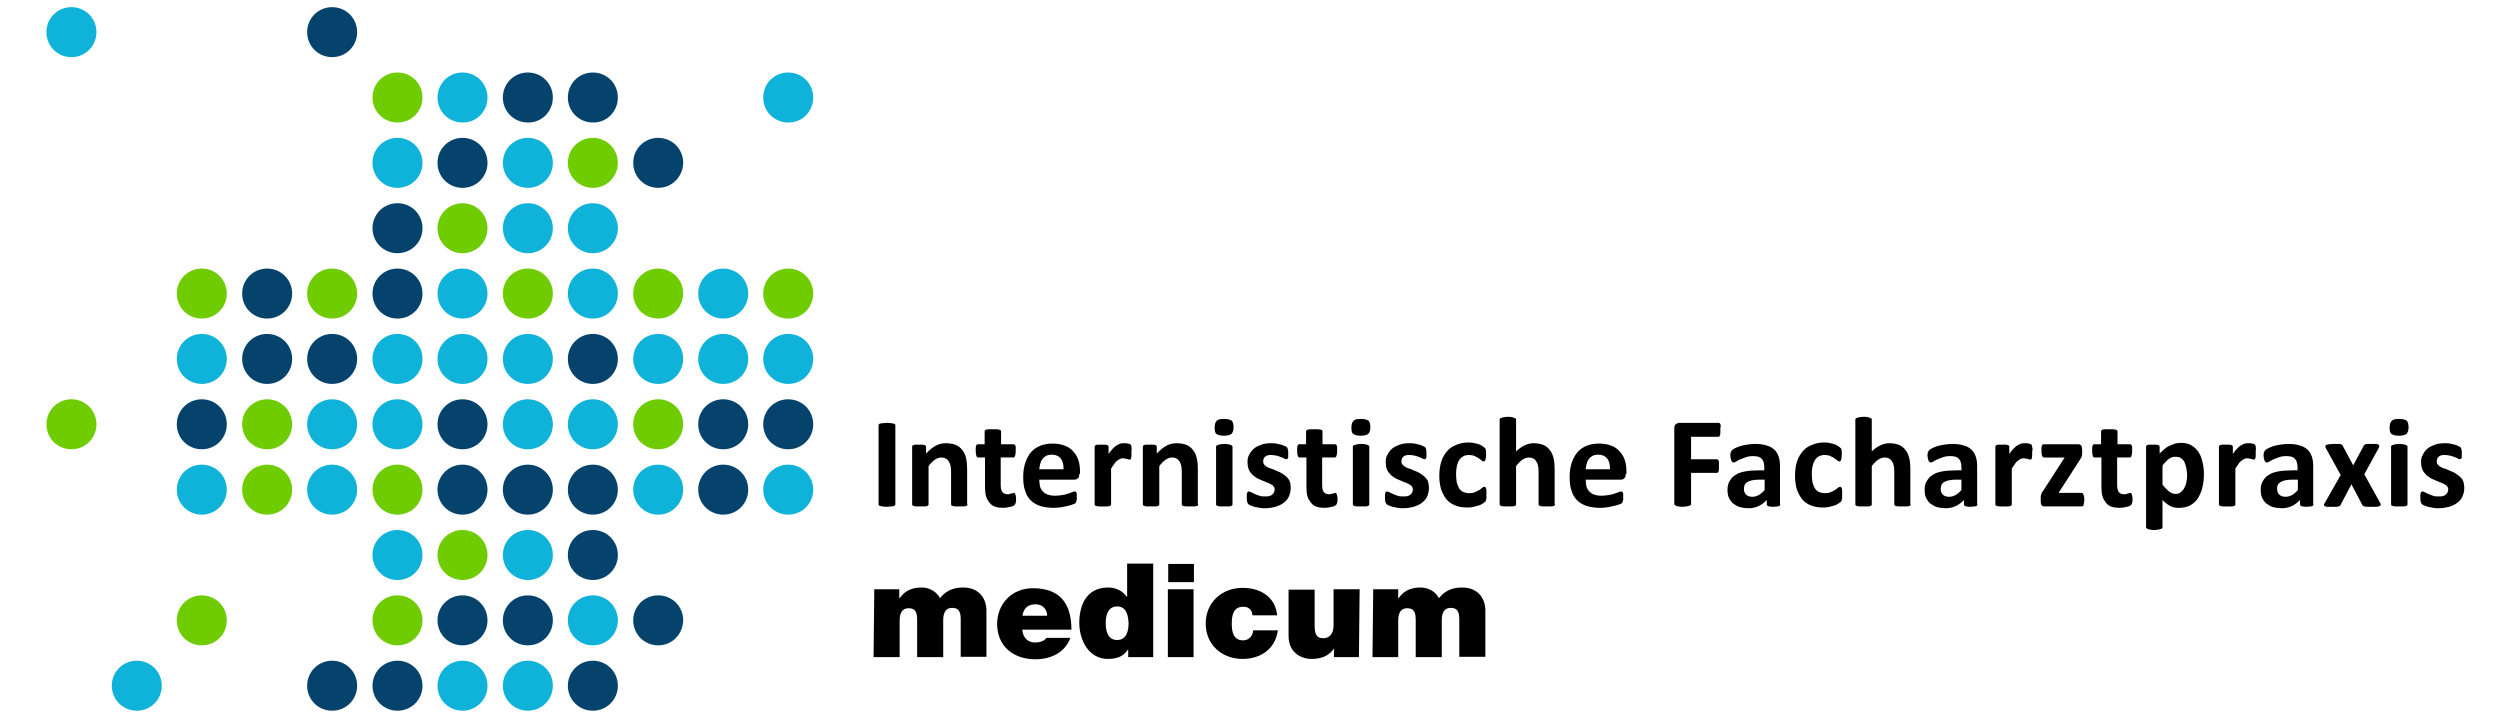 <?xml version="1.0" encoding="utf-8"?>
<!-- Generator: Adobe Illustrator 27.8.1, SVG Export Plug-In . SVG Version: 6.00 Build 0)  -->
<svg version="1.1" id="Ebene_1" xmlns="http://www.w3.org/2000/svg" xmlns:xlink="http://www.w3.org/1999/xlink" x="0px" y="0px"
	 viewBox="0 0 700 200" style="enable-background:new 0 0 700 200;" xml:space="preserve">
<style type="text/css">
	.st0{fill:#6ECC00;}
	.st1{fill:#0FB2D8;}
	.st2{fill:#05436D;}
</style>
<g>
	<path d="M244.8,165h7v2.5h0.1c1.5-2.2,3.6-3,6.2-3c2,0,4.2,1.1,5.1,3c0.3-0.2,1.8-3,6.5-3c4.7,0,6.5,3.4,6.5,6.4v13H269v-10.3
		c0-1.8-0.2-3.4-2.4-3.4c-1.8,0-2.5,1.4-2.5,3.4V184h-7.3v-10.3c0-1.8-0.2-3.4-2.4-3.4c-1.8,0-2.5,1.4-2.5,3.4V184h-7.3L244.8,165
		L244.8,165L244.8,165z"/>
	<path d="M286.2,176.2c0.2,2.2,1.4,3.7,3.7,3.7c1.2,0,2.5-0.4,3.1-1.3h6.7c-1.5,4.1-5.4,6-9.8,6c-6.1,0-10.7-3.6-10.7-9.9
		c0-5.5,4-10,10-10c7.5,0,10.8,4.2,10.8,11.6H286.2z M293.2,172.4c0-1.8-1.3-3.2-3.2-3.2c-2.2,0-3.4,1.1-3.7,3.2H293.2z"/>
	<path d="M322.9,184h-7v-2.1h-0.1c-0.9,1.2-2,2.6-5.6,2.6c-5.4,0-8-5.3-8-10.1c0-4.5,1.7-9.9,8.1-9.9c2.2,0,4.1,1,5.2,2.6h0.1v-9.3
		h7.3L322.9,184L322.9,184L322.9,184z M312.8,169.8c-2.6,0-3.2,2.5-3.2,4.7s0.6,4.7,3.2,4.7c2.6,0,3.2-2.5,3.2-4.7
		C315.9,172.3,315.4,169.8,312.8,169.8z"/>
	<path d="M334.3,163h-7.2v-5.1h7.2V163z M327,165h7.2v19H327V165z"/>
	<path d="M350.7,172.3c-0.1-0.8-0.3-1.4-0.8-1.8c-0.4-0.4-1-0.6-1.8-0.6c-2.8,0-3.2,2.4-3.2,4.7c0,2.3,0.4,4.7,3.2,4.7
		c1.6,0,2.7-1.3,2.8-2.8h6.9c-0.7,5.2-4.8,8-9.9,8c-5.7,0-10.3-3.9-10.3-9.9s4.6-10,10.3-10c5,0,9.2,2.5,9.7,7.7L350.7,172.3
		L350.7,172.3z"/>
	<path d="M380.5,184h-7v-2.4h0c-1.3,1.9-3.3,2.9-6.2,2.9c-3.4,0-6.5-2.1-6.5-6.4v-13h7.3v9.9c0,2.2,0.3,3.7,2.4,3.7
		c1.2,0,2.9-0.6,2.9-3.7v-10h7.3L380.5,184L380.5,184L380.5,184z"/>
	<path d="M384.5,165h7v2.5h0.1c1.5-2.2,3.6-3,6.2-3c2,0,4.2,1.1,5.1,3c0.3-0.2,1.8-3,6.5-3c4.7,0,6.5,3.4,6.5,6.4v13h-7.3v-10.3
		c0-1.8-0.2-3.4-2.4-3.4c-1.8,0-2.5,1.4-2.5,3.4V184h-7.3v-10.3c0-1.8-0.2-3.4-2.4-3.4c-1.8,0-2.5,1.4-2.5,3.4V184h-7.2L384.5,165
		L384.5,165z"/>
</g>
<path class="st0" d="M118.3,27.3c0-3.9-3.1-7-7-7s-7,3.1-7,7s3.1,7,7,7S118.3,31.2,118.3,27.3z"/>
<path class="st0" d="M173,45.6c0-3.9-3.1-7-7-7s-7,3.1-7,7s3.1,7,7,7S173,49.5,173,45.6z"/>
<path class="st0" d="M136.5,63.9c0-3.9-3.1-7-7-7c-3.9,0-7,3.1-7,7s3.1,7,7,7C133.4,70.9,136.5,67.8,136.5,63.9z"/>
<path class="st0" d="M63.5,82.2c0-3.9-3.1-7-7-7s-7,3.1-7,7s3.1,7,7,7S63.5,86.1,63.5,82.2z"/>
<path class="st0" d="M100,82.2c0-3.9-3.1-7-7-7s-7,3.1-7,7s3.1,7,7,7S100,86.1,100,82.2z"/>
<path class="st0" d="M154.8,82.2c0-3.9-3.1-7-7-7s-7,3.1-7,7s3.1,7,7,7S154.8,86.1,154.8,82.2z"/>
<path class="st0" d="M191.3,82.2c0-3.9-3.1-7-7-7s-7,3.1-7,7s3.1,7,7,7S191.2,86.1,191.3,82.2z"/>
<path class="st0" d="M227.7,82.2c0-3.9-3.1-7-7-7s-7,3.1-7,7s3.1,7,7,7S227.7,86.1,227.7,82.2z"/>
<path class="st0" d="M27,118.8c0-3.9-3.1-7-7-7s-7,3.1-7,7s3.1,7,7,7S27,122.7,27,118.8z"/>
<path class="st0" d="M81.8,118.8c0-3.9-3.1-7-7-7s-7,3.1-7,7s3.1,7,7,7S81.8,122.7,81.8,118.8z"/>
<path class="st0" d="M191.3,118.8c0-3.9-3.1-7-7-7s-7,3.1-7,7s3.1,7,7,7C188.2,125.8,191.2,122.7,191.3,118.8z"/>
<path class="st0" d="M81.8,137.1c0-3.9-3.1-7-7-7s-7,3.1-7,7s3.1,7,7,7C78.7,144.1,81.8,141,81.8,137.1z"/>
<path class="st0" d="M118.3,137.1c0-3.9-3.1-7-7-7s-7,3.1-7,7s3.1,7,7,7S118.3,141,118.3,137.1z"/>
<path class="st0" d="M136.5,155.4c0-3.9-3.1-7-7-7c-3.9,0-7,3.1-7,7s3.1,7,7,7C133.4,162.4,136.5,159.3,136.5,155.4z"/>
<path class="st0" d="M63.5,173.7c0-3.9-3.1-7-7-7s-7,3.1-7,7s3.1,7,7,7S63.5,177.6,63.5,173.7z"/>
<path class="st0" d="M118.3,173.7c0-3.9-3.1-7-7-7s-7,3.1-7,7s3.1,7,7,7S118.3,177.6,118.3,173.7z"/>
<path class="st1" d="M27,9c0-3.9-3.1-7-7-7s-7,3.1-7,7s3.1,7,7,7S27,12.9,27,9z"/>
<path class="st1" d="M136.5,27.3c0-3.9-3.1-7-7-7c-3.9,0-7,3.1-7,7s3.1,7,7,7C133.4,34.4,136.5,31.2,136.5,27.3z"/>
<path class="st1" d="M227.7,27.3c0-3.9-3.1-7-7-7s-7,3.1-7,7s3.1,7,7,7C224.6,34.4,227.7,31.2,227.7,27.3z"/>
<path class="st1" d="M118.3,45.6c0-3.9-3.1-7-7-7s-7,3.1-7,7s3.1,7,7,7S118.3,49.5,118.3,45.6z"/>
<path class="st1" d="M154.8,45.6c0-3.9-3.1-7-7-7s-7,3.1-7,7s3.1,7,7,7S154.8,49.5,154.8,45.6z"/>
<path class="st1" d="M154.8,63.9c0-3.9-3.1-7-7-7s-7,3.1-7,7s3.1,7,7,7S154.8,67.8,154.8,63.9z"/>
<path class="st1" d="M173,63.9c0-3.9-3.1-7-7-7s-7,3.1-7,7s3.1,7,7,7S173,67.8,173,63.9z"/>
<path class="st1" d="M136.5,82.2c0-3.9-3.1-7-7-7c-3.9,0-7,3.1-7,7s3.1,7,7,7C133.4,89.2,136.5,86.1,136.5,82.2z"/>
<path class="st1" d="M173,82.2c0-3.9-3.1-7-7-7s-7,3.1-7,7s3.1,7,7,7S173,86.1,173,82.2z"/>
<path class="st1" d="M209.5,82.2c0-3.9-3.1-7-7-7s-7,3.1-7,7s3.1,7,7,7S209.5,86.1,209.5,82.2z"/>
<path class="st1" d="M63.5,100.5c0-3.9-3.1-7-7-7s-7,3.1-7,7s3.1,7,7,7S63.5,104.4,63.5,100.5z"/>
<path class="st1" d="M118.3,100.5c0-3.9-3.1-7-7-7s-7,3.1-7,7s3.1,7,7,7S118.3,104.4,118.3,100.5z"/>
<path class="st1" d="M136.5,100.5c0-3.9-3.1-7-7-7c-3.9,0-7,3.1-7,7s3.1,7,7,7C133.4,107.5,136.5,104.4,136.5,100.5z"/>
<path class="st1" d="M154.8,100.5c0-3.9-3.1-7-7-7s-7,3.1-7,7s3.1,7,7,7S154.8,104.4,154.8,100.5z"/>
<path class="st1" d="M191.3,100.5c0-3.9-3.1-7-7-7s-7,3.1-7,7s3.1,7,7,7S191.2,104.4,191.3,100.5z"/>
<path class="st1" d="M209.5,100.5c0-3.9-3.1-7-7-7s-7,3.1-7,7s3.1,7,7,7S209.5,104.4,209.5,100.5z"/>
<path class="st1" d="M227.7,100.5c0-3.9-3.1-7-7-7s-7,3.1-7,7s3.1,7,7,7S227.7,104.4,227.7,100.5z"/>
<path class="st1" d="M100,118.8c0-3.9-3.1-7-7-7s-7,3.1-7,7s3.1,7,7,7S100,122.7,100,118.8z"/>
<path class="st1" d="M118.3,118.8c0-3.9-3.1-7-7-7s-7,3.1-7,7s3.1,7,7,7S118.3,122.7,118.3,118.8z"/>
<path class="st1" d="M154.8,118.8c0-3.9-3.1-7-7-7s-7,3.1-7,7s3.1,7,7,7C151.7,125.8,154.8,122.7,154.8,118.8z"/>
<path class="st1" d="M173,118.8c0-3.9-3.1-7-7-7s-7,3.1-7,7s3.1,7,7,7C169.9,125.8,173,122.7,173,118.8z"/>
<path class="st1" d="M63.5,137.1c0-3.9-3.1-7-7-7s-7,3.1-7,7s3.1,7,7,7S63.5,141,63.5,137.1z"/>
<path class="st1" d="M100,137.1c0-3.9-3.1-7-7-7s-7,3.1-7,7s3.1,7,7,7S100,141,100,137.1z"/>
<path class="st1" d="M191.3,137.1c0-3.9-3.1-7-7-7s-7,3.1-7,7s3.1,7,7,7S191.2,141,191.3,137.1z"/>
<path class="st1" d="M227.7,137.1c0-3.9-3.1-7-7-7s-7,3.1-7,7s3.1,7,7,7S227.7,141,227.7,137.1z"/>
<path class="st1" d="M118.3,155.4c0-3.9-3.1-7-7-7s-7,3.1-7,7s3.1,7,7,7S118.3,159.3,118.3,155.4z"/>
<path class="st1" d="M154.8,155.4c0-3.9-3.1-7-7-7s-7,3.1-7,7s3.1,7,7,7S154.8,159.3,154.8,155.4z"/>
<path class="st1" d="M173,173.7c0-3.9-3.1-7-7-7s-7,3.1-7,7s3.1,7,7,7S173,177.6,173,173.7z"/>
<path class="st1" d="M45.3,192c0-3.9-3.1-7-7-7s-7,3.1-7,7s3.1,7,7,7S45.3,195.9,45.3,192z"/>
<path class="st1" d="M136.5,192c0-3.9-3.1-7-7-7c-3.9,0-7,3.1-7,7s3.1,7,7,7C133.4,199,136.5,195.9,136.5,192z"/>
<path class="st1" d="M154.8,192c0-3.9-3.1-7-7-7s-7,3.1-7,7s3.1,7,7,7S154.8,195.9,154.8,192z"/>
<path class="st2" d="M100,9c0-3.9-3.1-7-7-7s-7,3.1-7,7s3.1,7,7,7S100,12.9,100,9z"/>
<path class="st2" d="M154.8,27.3c0-3.9-3.1-7-7-7s-7,3.1-7,7s3.1,7,7,7C151.7,34.4,154.8,31.2,154.8,27.3z"/>
<path class="st2" d="M173,27.3c0-3.9-3.1-7-7-7s-7,3.1-7,7s3.1,7,7,7C169.9,34.4,173,31.2,173,27.3z"/>
<path class="st2" d="M136.5,45.6c0-3.9-3.1-7-7-7c-3.9,0-7,3.1-7,7s3.1,7,7,7C133.4,52.6,136.5,49.5,136.5,45.6z"/>
<path class="st2" d="M191.3,45.6c0-3.9-3.1-7-7-7s-7,3.1-7,7s3.1,7,7,7S191.2,49.5,191.3,45.6z"/>
<path class="st2" d="M118.3,63.9c0-3.9-3.1-7-7-7s-7,3.1-7,7s3.1,7,7,7S118.3,67.8,118.3,63.9z"/>
<path class="st2" d="M81.8,82.2c0-3.9-3.1-7-7-7s-7,3.1-7,7s3.1,7,7,7C78.7,89.2,81.8,86.1,81.8,82.2z"/>
<path class="st2" d="M118.3,82.2c0-3.9-3.1-7-7-7s-7,3.1-7,7s3.1,7,7,7S118.3,86.1,118.3,82.2z"/>
<path class="st2" d="M81.8,100.5c0-3.9-3.1-7-7-7s-7,3.1-7,7s3.1,7,7,7C78.7,107.5,81.8,104.4,81.8,100.5z"/>
<path class="st2" d="M100,100.5c0-3.9-3.1-7-7-7s-7,3.1-7,7s3.1,7,7,7S100,104.4,100,100.5z"/>
<path class="st2" d="M173,100.5c0-3.9-3.1-7-7-7s-7,3.1-7,7s3.1,7,7,7S173,104.4,173,100.5z"/>
<path class="st2" d="M63.5,118.8c0-3.9-3.1-7-7-7s-7,3.1-7,7s3.1,7,7,7S63.5,122.7,63.5,118.8z"/>
<path class="st2" d="M136.5,118.8c0-3.9-3.1-7-7-7c-3.9,0-7,3.1-7,7s3.1,7,7,7C133.4,125.8,136.5,122.7,136.5,118.8z"/>
<path class="st2" d="M209.5,118.8c0-3.9-3.1-7-7-7s-7,3.1-7,7s3.1,7,7,7S209.5,122.7,209.5,118.8z"/>
<path class="st2" d="M227.7,118.8c0-3.9-3.1-7-7-7s-7,3.1-7,7s3.1,7,7,7C224.6,125.8,227.7,122.7,227.7,118.8z"/>
<path class="st2" d="M136.5,137.1c0-3.9-3.1-7-7-7c-3.9,0-7,3.1-7,7s3.1,7,7,7C133.4,144.1,136.5,141,136.5,137.1z"/>
<path class="st2" d="M154.8,137.1c0-3.9-3.1-7-7-7s-7,3.1-7,7s3.1,7,7,7S154.8,141,154.8,137.1z"/>
<path class="st2" d="M173,137.1c0-3.9-3.1-7-7-7s-7,3.1-7,7s3.1,7,7,7S173,141,173,137.1z"/>
<path class="st2" d="M209.5,137.1c0-3.9-3.1-7-7-7s-7,3.1-7,7s3.1,7,7,7S209.5,141,209.5,137.1z"/>
<path class="st2" d="M173,155.4c0-3.9-3.1-7-7-7s-7,3.1-7,7s3.1,7,7,7S173,159.3,173,155.4z"/>
<path class="st2" d="M136.5,173.7c0-3.9-3.1-7-7-7c-3.9,0-7,3.1-7,7s3.1,7,7,7C133.4,180.7,136.5,177.6,136.5,173.7z"/>
<path class="st2" d="M154.8,173.7c0-3.9-3.1-7-7-7s-7,3.1-7,7s3.1,7,7,7S154.8,177.6,154.8,173.7z"/>
<path class="st2" d="M191.3,173.7c0-3.9-3.1-7-7-7s-7,3.1-7,7s3.1,7,7,7S191.2,177.6,191.3,173.7z"/>
<path class="st2" d="M100,192c0-3.9-3.1-7-7-7s-7,3.1-7,7s3.1,7,7,7S100,195.9,100,192z"/>
<path class="st2" d="M118.3,192c0-3.9-3.1-7-7-7s-7,3.1-7,7s3.1,7,7,7S118.3,195.9,118.3,192z"/>
<path class="st2" d="M173,192c0-3.9-3.1-7-7-7s-7,3.1-7,7s3.1,7,7,7S173,195.9,173,192z"/>
<g>
	<path d="M250.7,141.2c0,0.1,0,0.2-0.1,0.3c-0.1,0.1-0.2,0.2-0.4,0.2c-0.2,0.1-0.4,0.1-0.7,0.1s-0.7,0.1-1.2,0.1
		c-0.5,0-0.8,0-1.1-0.1c-0.3,0-0.6-0.1-0.7-0.1c-0.2-0.1-0.3-0.1-0.4-0.2s-0.1-0.2-0.1-0.3v-22.1c0-0.1,0-0.2,0.1-0.3
		s0.2-0.2,0.4-0.2c0.2-0.1,0.4-0.1,0.7-0.1c0.3,0,0.7-0.1,1.1-0.1c0.5,0,0.9,0,1.2,0.1c0.3,0,0.5,0.1,0.7,0.1
		c0.2,0.1,0.3,0.1,0.4,0.2c0.1,0.1,0.1,0.2,0.1,0.3V141.2z"/>
	<path d="M270.9,141.2c0,0.1,0,0.2-0.1,0.3c-0.1,0.1-0.2,0.2-0.4,0.2c-0.2,0.1-0.4,0.1-0.7,0.1c-0.3,0-0.7,0-1.1,0
		c-0.4,0-0.8,0-1.1,0c-0.3,0-0.5-0.1-0.7-0.1c-0.2-0.1-0.3-0.1-0.4-0.2c-0.1-0.1-0.1-0.2-0.1-0.3V132c0-0.8-0.1-1.4-0.2-1.8
		c-0.1-0.4-0.3-0.8-0.5-1.1c-0.2-0.3-0.5-0.6-0.8-0.7c-0.3-0.2-0.7-0.3-1.2-0.3c-0.6,0-1.2,0.2-1.8,0.6c-0.6,0.4-1.2,1-1.8,1.8v10.7
		c0,0.1,0,0.2-0.1,0.3c-0.1,0.1-0.2,0.2-0.4,0.2c-0.2,0.1-0.4,0.1-0.7,0.1c-0.3,0-0.7,0-1.1,0s-0.8,0-1.1,0c-0.3,0-0.5-0.1-0.7-0.1
		c-0.2-0.1-0.3-0.1-0.4-0.2c-0.1-0.1-0.1-0.2-0.1-0.3v-16.1c0-0.1,0-0.2,0.1-0.3c0.1-0.1,0.2-0.2,0.3-0.2c0.2-0.1,0.4-0.1,0.6-0.1
		c0.2,0,0.6,0,0.9,0c0.4,0,0.7,0,1,0c0.3,0,0.4,0.1,0.6,0.1c0.1,0.1,0.2,0.1,0.3,0.2c0.1,0.1,0.1,0.2,0.1,0.3v1.9
		c0.9-1,1.8-1.7,2.7-2.2c0.9-0.5,1.9-0.7,2.9-0.7c1.1,0,2,0.2,2.8,0.5c0.8,0.4,1.4,0.9,1.8,1.5c0.5,0.6,0.8,1.3,1,2.2
		c0.2,0.8,0.3,1.8,0.3,3V141.2z"/>
	<path d="M284.5,139.6c0,0.5,0,0.9-0.1,1.2c-0.1,0.3-0.2,0.5-0.3,0.6c-0.1,0.1-0.3,0.2-0.5,0.3c-0.2,0.1-0.5,0.2-0.7,0.2
		c-0.3,0.1-0.6,0.1-0.9,0.2c-0.3,0-0.7,0.1-1,0.1c-0.9,0-1.7-0.1-2.3-0.3c-0.7-0.2-1.2-0.6-1.6-1.1c-0.4-0.5-0.8-1.1-1-1.8
		c-0.2-0.7-0.3-1.6-0.3-2.6v-8.3h-1.9c-0.2,0-0.4-0.1-0.5-0.4c-0.1-0.3-0.2-0.8-0.2-1.4c0-0.3,0-0.6,0-0.9c0-0.2,0.1-0.4,0.1-0.6
		c0.1-0.1,0.1-0.2,0.2-0.3c0.1-0.1,0.2-0.1,0.3-0.1h1.9v-3.6c0-0.1,0-0.2,0.1-0.3c0.1-0.1,0.2-0.2,0.4-0.2c0.2-0.1,0.4-0.1,0.7-0.1
		c0.3,0,0.7,0,1.1,0c0.4,0,0.8,0,1.1,0c0.3,0,0.5,0.1,0.7,0.1c0.2,0.1,0.3,0.1,0.4,0.2c0.1,0.1,0.1,0.2,0.1,0.3v3.6h3.5
		c0.1,0,0.2,0,0.3,0.1c0.1,0.1,0.2,0.2,0.2,0.3c0.1,0.1,0.1,0.3,0.1,0.6c0,0.2,0,0.5,0,0.9c0,0.7-0.1,1.1-0.2,1.4
		c-0.1,0.3-0.3,0.4-0.5,0.4h-3.5v7.6c0,0.9,0.1,1.5,0.4,2c0.3,0.4,0.8,0.7,1.5,0.7c0.2,0,0.5,0,0.6-0.1s0.4-0.1,0.5-0.1
		c0.2-0.1,0.3-0.1,0.4-0.1c0.1,0,0.2-0.1,0.3-0.1c0.1,0,0.1,0,0.2,0.1s0.1,0.1,0.2,0.3c0,0.1,0.1,0.3,0.1,0.5
		C284.5,139,284.5,139.3,284.5,139.6z"/>
	<path d="M302.2,132.7c0,0.6-0.1,1-0.4,1.2c-0.2,0.3-0.6,0.4-1,0.4H291c0,0.7,0.1,1.3,0.2,1.9c0.2,0.6,0.4,1,0.8,1.4
		c0.4,0.4,0.8,0.7,1.4,0.9c0.6,0.2,1.2,0.3,2,0.3c0.8,0,1.5-0.1,2.1-0.2c0.6-0.1,1.1-0.2,1.6-0.4c0.4-0.1,0.8-0.3,1.1-0.4
		c0.3-0.1,0.5-0.2,0.7-0.2c0.1,0,0.2,0,0.3,0.1c0.1,0,0.1,0.1,0.2,0.2c0,0.1,0.1,0.3,0.1,0.5c0,0.2,0,0.4,0,0.7c0,0.3,0,0.5,0,0.7
		c0,0.2,0,0.3-0.1,0.5c0,0.1-0.1,0.2-0.1,0.3c0,0.1-0.1,0.2-0.2,0.3c-0.1,0.1-0.3,0.2-0.6,0.3s-0.8,0.3-1.3,0.4
		c-0.5,0.1-1.2,0.3-1.9,0.4c-0.7,0.1-1.4,0.2-2.2,0.2c-1.4,0-2.7-0.2-3.8-0.5c-1.1-0.4-2-0.9-2.7-1.6c-0.7-0.7-1.3-1.7-1.6-2.8
		c-0.4-1.1-0.5-2.4-0.5-3.9c0-1.4,0.2-2.7,0.6-3.9c0.4-1.1,0.9-2.1,1.6-2.9c0.7-0.8,1.6-1.4,2.6-1.8c1-0.4,2.2-0.6,3.4-0.6
		c1.3,0,2.5,0.2,3.5,0.6c1,0.4,1.7,0.9,2.4,1.7c0.6,0.7,1.1,1.5,1.4,2.5c0.3,1,0.4,2,0.4,3.1V132.7z M297.8,131.4
		c0-1.3-0.2-2.3-0.8-3c-0.5-0.7-1.4-1.1-2.5-1.1c-0.6,0-1.1,0.1-1.5,0.3c-0.4,0.2-0.8,0.5-1.1,0.9c-0.3,0.4-0.5,0.8-0.6,1.3
		c-0.2,0.5-0.2,1-0.3,1.6H297.8z"/>
	<path d="M316.8,126.6c0,0.4,0,0.8,0,1.1c0,0.3-0.1,0.5-0.1,0.6c0,0.2-0.1,0.3-0.2,0.3c-0.1,0.1-0.2,0.1-0.3,0.1
		c-0.1,0-0.2,0-0.3-0.1c-0.1,0-0.3-0.1-0.4-0.1s-0.3-0.1-0.5-0.1c-0.2,0-0.4-0.1-0.6-0.1c-0.3,0-0.5,0.1-0.8,0.2
		c-0.3,0.1-0.5,0.3-0.8,0.5c-0.3,0.2-0.6,0.5-0.8,0.9c-0.3,0.4-0.6,0.8-0.9,1.3v10c0,0.1,0,0.2-0.1,0.3c-0.1,0.1-0.2,0.2-0.4,0.2
		c-0.2,0.1-0.4,0.1-0.7,0.1c-0.3,0-0.7,0-1.1,0s-0.8,0-1.1,0c-0.3,0-0.5-0.1-0.7-0.1c-0.2-0.1-0.3-0.1-0.4-0.2
		c-0.1-0.1-0.1-0.2-0.1-0.3v-16.1c0-0.1,0-0.2,0.1-0.3c0.1-0.1,0.2-0.2,0.3-0.2c0.2-0.1,0.4-0.1,0.6-0.1c0.2,0,0.6,0,0.9,0
		c0.4,0,0.7,0,1,0c0.3,0,0.4,0.1,0.6,0.1c0.1,0.1,0.2,0.1,0.3,0.2c0.1,0.1,0.1,0.2,0.1,0.3v2c0.4-0.6,0.8-1.1,1.2-1.5
		c0.4-0.4,0.7-0.7,1.1-0.9c0.3-0.2,0.7-0.4,1-0.5c0.3-0.1,0.7-0.1,1-0.1c0.2,0,0.3,0,0.5,0c0.2,0,0.4,0,0.6,0.1
		c0.2,0,0.4,0.1,0.5,0.1c0.1,0.1,0.2,0.1,0.3,0.2c0.1,0.1,0.1,0.1,0.1,0.2c0,0.1,0.1,0.2,0.1,0.3c0,0.1,0,0.3,0.1,0.6
		C316.8,125.8,316.8,126.2,316.8,126.6z"/>
	<path d="M335.5,141.2c0,0.1,0,0.2-0.1,0.3c-0.1,0.1-0.2,0.2-0.4,0.2c-0.2,0.1-0.4,0.1-0.7,0.1c-0.3,0-0.7,0-1.1,0
		c-0.4,0-0.8,0-1.1,0c-0.3,0-0.5-0.1-0.7-0.1c-0.2-0.1-0.3-0.1-0.4-0.2c-0.1-0.1-0.1-0.2-0.1-0.3V132c0-0.8-0.1-1.4-0.2-1.8
		c-0.1-0.4-0.3-0.8-0.5-1.1c-0.2-0.3-0.5-0.6-0.8-0.7c-0.3-0.2-0.7-0.3-1.2-0.3c-0.6,0-1.2,0.2-1.8,0.6c-0.6,0.4-1.2,1-1.8,1.8v10.7
		c0,0.1,0,0.2-0.1,0.3c-0.1,0.1-0.2,0.2-0.4,0.2c-0.2,0.1-0.4,0.1-0.7,0.1c-0.3,0-0.7,0-1.1,0s-0.8,0-1.1,0c-0.3,0-0.5-0.1-0.7-0.1
		c-0.2-0.1-0.3-0.1-0.4-0.2c-0.1-0.1-0.1-0.2-0.1-0.3v-16.1c0-0.1,0-0.2,0.1-0.3c0.1-0.1,0.2-0.2,0.3-0.2c0.2-0.1,0.4-0.1,0.6-0.1
		c0.2,0,0.6,0,0.9,0c0.4,0,0.7,0,1,0c0.3,0,0.4,0.1,0.6,0.1c0.1,0.1,0.2,0.1,0.3,0.2c0.1,0.1,0.1,0.2,0.1,0.3v1.9
		c0.9-1,1.8-1.7,2.7-2.2c0.9-0.5,1.9-0.7,2.9-0.7c1.1,0,2,0.2,2.8,0.5c0.8,0.4,1.4,0.9,1.8,1.5c0.5,0.6,0.8,1.3,1,2.2
		c0.2,0.8,0.3,1.8,0.3,3V141.2z"/>
	<path d="M345.4,119.6c0,0.9-0.2,1.5-0.6,1.9c-0.4,0.3-1.1,0.5-2.1,0.5c-1,0-1.7-0.2-2.1-0.5c-0.4-0.3-0.5-0.9-0.5-1.8
		c0-0.9,0.2-1.5,0.6-1.9c0.4-0.4,1.1-0.5,2.1-0.5c1,0,1.7,0.2,2.1,0.5C345.2,118.1,345.4,118.8,345.4,119.6z M345.1,141.2
		c0,0.1,0,0.2-0.1,0.3c-0.1,0.1-0.2,0.2-0.4,0.2c-0.2,0.1-0.4,0.1-0.7,0.1c-0.3,0-0.7,0-1.1,0s-0.8,0-1.1,0c-0.3,0-0.5-0.1-0.7-0.1
		c-0.2-0.1-0.3-0.1-0.4-0.2c-0.1-0.1-0.1-0.2-0.1-0.3v-16.1c0-0.1,0-0.2,0.1-0.3c0.1-0.1,0.2-0.2,0.4-0.2c0.2-0.1,0.4-0.1,0.7-0.2
		c0.3,0,0.7-0.1,1.1-0.1s0.8,0,1.1,0.1c0.3,0,0.5,0.1,0.7,0.2c0.2,0.1,0.3,0.1,0.4,0.2c0.1,0.1,0.1,0.2,0.1,0.3V141.2z"/>
	<path d="M361.4,136.6c0,0.9-0.2,1.7-0.5,2.4c-0.3,0.7-0.8,1.3-1.5,1.8c-0.6,0.5-1.4,0.8-2.2,1.1c-0.9,0.2-1.8,0.4-2.8,0.4
		c-0.6,0-1.2,0-1.7-0.1c-0.5-0.1-1-0.2-1.5-0.3c-0.4-0.1-0.8-0.3-1.1-0.4s-0.5-0.3-0.6-0.4c-0.1-0.1-0.2-0.3-0.3-0.6
		c-0.1-0.3-0.1-0.7-0.1-1.2c0-0.3,0-0.6,0-0.8c0-0.2,0.1-0.4,0.1-0.5c0-0.1,0.1-0.2,0.2-0.3c0.1,0,0.2-0.1,0.3-0.1
		c0.1,0,0.3,0.1,0.6,0.2c0.3,0.2,0.6,0.3,1,0.5s0.8,0.3,1.3,0.5c0.5,0.2,1.1,0.2,1.7,0.2c0.4,0,0.8,0,1.1-0.1
		c0.3-0.1,0.6-0.2,0.8-0.4c0.2-0.2,0.4-0.4,0.5-0.6s0.2-0.5,0.2-0.8c0-0.4-0.1-0.7-0.3-0.9c-0.2-0.3-0.5-0.5-0.9-0.7
		c-0.4-0.2-0.8-0.4-1.2-0.5c-0.5-0.2-0.9-0.4-1.4-0.6c-0.5-0.2-1-0.4-1.4-0.7c-0.5-0.3-0.9-0.6-1.2-1c-0.4-0.4-0.7-0.8-0.9-1.4
		c-0.2-0.5-0.3-1.2-0.3-1.9c0-0.8,0.1-1.5,0.5-2.1c0.3-0.6,0.7-1.2,1.3-1.7c0.6-0.5,1.3-0.8,2.1-1.1c0.8-0.3,1.7-0.4,2.7-0.4
		c0.5,0,1,0,1.5,0.1c0.5,0.1,0.9,0.2,1.3,0.3c0.4,0.1,0.7,0.2,1,0.4c0.3,0.1,0.5,0.2,0.6,0.3c0.1,0.1,0.2,0.2,0.2,0.3
		c0,0.1,0.1,0.2,0.1,0.3c0,0.1,0,0.3,0.1,0.5c0,0.2,0,0.4,0,0.7c0,0.3,0,0.6,0,0.8c0,0.2,0,0.4-0.1,0.5c0,0.1-0.1,0.2-0.2,0.2
		c-0.1,0-0.2,0.1-0.3,0.1c-0.1,0-0.3-0.1-0.5-0.2c-0.2-0.1-0.5-0.3-0.9-0.4c-0.3-0.1-0.7-0.3-1.2-0.4c-0.5-0.1-1-0.2-1.5-0.2
		c-0.4,0-0.8,0-1.1,0.1c-0.3,0.1-0.5,0.2-0.7,0.4c-0.2,0.2-0.3,0.3-0.4,0.6c-0.1,0.2-0.1,0.4-0.1,0.7c0,0.4,0.1,0.7,0.3,0.9
		c0.2,0.3,0.5,0.5,0.9,0.7s0.8,0.4,1.3,0.5c0.5,0.2,1,0.4,1.4,0.6c0.5,0.2,1,0.4,1.4,0.7c0.5,0.3,0.9,0.6,1.3,1
		c0.4,0.4,0.7,0.8,0.9,1.4C361.3,135.3,361.4,135.9,361.4,136.6z"/>
	<path d="M374.5,139.6c0,0.5,0,0.9-0.1,1.2c-0.1,0.3-0.2,0.5-0.3,0.6c-0.1,0.1-0.3,0.2-0.5,0.3c-0.2,0.1-0.5,0.2-0.7,0.2
		c-0.3,0.1-0.6,0.1-0.9,0.2c-0.3,0-0.7,0.1-1,0.1c-0.9,0-1.7-0.1-2.3-0.3c-0.7-0.2-1.2-0.6-1.6-1.1c-0.4-0.5-0.8-1.1-1-1.8
		c-0.2-0.7-0.3-1.6-0.3-2.6v-8.3h-1.9c-0.2,0-0.4-0.1-0.5-0.4c-0.1-0.3-0.2-0.8-0.2-1.4c0-0.3,0-0.6,0-0.9c0-0.2,0.1-0.4,0.1-0.6
		c0.1-0.1,0.1-0.2,0.2-0.3c0.1-0.1,0.2-0.1,0.3-0.1h1.9v-3.6c0-0.1,0-0.2,0.1-0.3c0.1-0.1,0.2-0.2,0.4-0.2c0.2-0.1,0.4-0.1,0.7-0.1
		c0.3,0,0.7,0,1.1,0c0.4,0,0.8,0,1.1,0c0.3,0,0.5,0.1,0.7,0.1c0.2,0.1,0.3,0.1,0.4,0.2c0.1,0.1,0.1,0.2,0.1,0.3v3.6h3.5
		c0.1,0,0.2,0,0.3,0.1c0.1,0.1,0.2,0.2,0.2,0.3c0.1,0.1,0.1,0.3,0.1,0.6c0,0.2,0,0.5,0,0.9c0,0.7-0.1,1.1-0.2,1.4
		c-0.1,0.3-0.3,0.4-0.5,0.4h-3.5v7.6c0,0.9,0.1,1.5,0.4,2c0.3,0.4,0.8,0.7,1.5,0.7c0.2,0,0.5,0,0.6-0.1c0.2,0,0.4-0.1,0.5-0.1
		c0.2-0.1,0.3-0.1,0.4-0.1c0.1,0,0.2-0.1,0.3-0.1c0.1,0,0.1,0,0.2,0.1c0.1,0,0.1,0.1,0.2,0.3c0,0.1,0.1,0.3,0.1,0.5
		C374.5,139,374.5,139.3,374.5,139.6z"/>
	<path d="M383.7,119.6c0,0.9-0.2,1.5-0.6,1.9c-0.4,0.3-1.1,0.5-2.1,0.5c-1,0-1.7-0.2-2.1-0.5c-0.4-0.3-0.5-0.9-0.5-1.8
		c0-0.9,0.2-1.5,0.6-1.9c0.4-0.4,1.1-0.5,2.1-0.5c1,0,1.7,0.2,2.1,0.5C383.5,118.1,383.7,118.8,383.7,119.6z M383.4,141.2
		c0,0.1,0,0.2-0.1,0.3c-0.1,0.1-0.2,0.2-0.4,0.2c-0.2,0.1-0.4,0.1-0.7,0.1c-0.3,0-0.7,0-1.1,0s-0.8,0-1.1,0c-0.3,0-0.5-0.1-0.7-0.1
		c-0.2-0.1-0.3-0.1-0.4-0.2c-0.1-0.1-0.1-0.2-0.1-0.3v-16.1c0-0.1,0-0.2,0.1-0.3c0.1-0.1,0.2-0.2,0.4-0.2c0.2-0.1,0.4-0.1,0.7-0.2
		c0.3,0,0.7-0.1,1.1-0.1s0.8,0,1.1,0.1c0.3,0,0.5,0.1,0.7,0.2c0.2,0.1,0.3,0.1,0.4,0.2c0.1,0.1,0.1,0.2,0.1,0.3V141.2z"/>
	<path d="M400.1,136.6c0,0.9-0.2,1.7-0.5,2.4c-0.3,0.7-0.8,1.3-1.5,1.8c-0.6,0.5-1.4,0.8-2.2,1.1c-0.9,0.2-1.8,0.4-2.8,0.4
		c-0.6,0-1.2,0-1.7-0.1c-0.5-0.1-1-0.2-1.5-0.3c-0.4-0.1-0.8-0.3-1.1-0.4s-0.5-0.3-0.6-0.4c-0.1-0.1-0.2-0.3-0.3-0.6
		c-0.1-0.3-0.1-0.7-0.1-1.2c0-0.3,0-0.6,0-0.8c0-0.2,0.1-0.4,0.1-0.5c0-0.1,0.1-0.2,0.2-0.3c0.1,0,0.2-0.1,0.3-0.1
		c0.1,0,0.3,0.1,0.6,0.2c0.3,0.2,0.6,0.3,1,0.5s0.8,0.3,1.3,0.5c0.5,0.2,1.1,0.2,1.7,0.2c0.4,0,0.8,0,1.1-0.1
		c0.3-0.1,0.6-0.2,0.8-0.4c0.2-0.2,0.4-0.4,0.5-0.6c0.1-0.2,0.2-0.5,0.2-0.8c0-0.4-0.1-0.7-0.3-0.9c-0.2-0.3-0.5-0.5-0.9-0.7
		c-0.4-0.2-0.8-0.4-1.2-0.5c-0.5-0.2-0.9-0.4-1.4-0.6c-0.5-0.2-1-0.4-1.4-0.7c-0.5-0.3-0.9-0.6-1.2-1c-0.4-0.4-0.7-0.8-0.9-1.4
		c-0.2-0.5-0.3-1.2-0.3-1.9c0-0.8,0.1-1.5,0.5-2.1c0.3-0.6,0.7-1.2,1.3-1.7c0.6-0.5,1.3-0.8,2.1-1.1c0.8-0.3,1.7-0.4,2.7-0.4
		c0.5,0,1,0,1.5,0.1c0.5,0.1,0.9,0.2,1.3,0.3c0.4,0.1,0.7,0.2,1,0.4c0.3,0.1,0.5,0.2,0.6,0.3c0.1,0.1,0.2,0.2,0.2,0.3
		c0,0.1,0.1,0.2,0.1,0.3c0,0.1,0,0.3,0.1,0.5c0,0.2,0,0.4,0,0.7c0,0.3,0,0.6,0,0.8c0,0.2,0,0.4-0.1,0.5c0,0.1-0.1,0.2-0.2,0.2
		c-0.1,0-0.2,0.1-0.3,0.1c-0.1,0-0.3-0.1-0.5-0.2c-0.2-0.1-0.5-0.3-0.9-0.4c-0.3-0.1-0.7-0.3-1.2-0.4c-0.5-0.1-1-0.2-1.5-0.2
		c-0.4,0-0.8,0-1.1,0.1c-0.3,0.1-0.5,0.2-0.7,0.4c-0.2,0.2-0.3,0.3-0.4,0.6c-0.1,0.2-0.1,0.4-0.1,0.7c0,0.4,0.1,0.7,0.3,0.9
		s0.5,0.5,0.9,0.7s0.8,0.4,1.3,0.5c0.5,0.2,1,0.4,1.4,0.6c0.5,0.2,1,0.4,1.4,0.7c0.5,0.3,0.9,0.6,1.3,1c0.4,0.4,0.7,0.8,0.9,1.4
		C399.9,135.3,400.1,135.9,400.1,136.6z"/>
	<path d="M416.2,138.6c0,0.3,0,0.6,0,0.8c0,0.2,0,0.4-0.1,0.5c0,0.1-0.1,0.3-0.1,0.4c0,0.1-0.1,0.2-0.3,0.3
		c-0.1,0.1-0.4,0.3-0.7,0.5c-0.3,0.2-0.7,0.4-1.2,0.5s-0.9,0.3-1.5,0.4c-0.5,0.1-1.1,0.1-1.6,0.1c-1.2,0-2.3-0.2-3.3-0.6
		c-1-0.4-1.8-1-2.4-1.7c-0.6-0.8-1.1-1.7-1.5-2.8c-0.3-1.1-0.5-2.3-0.5-3.7c0-1.6,0.2-3,0.6-4.2c0.4-1.2,1-2.1,1.7-2.9
		s1.6-1.3,2.6-1.7c1-0.4,2.1-0.6,3.2-0.6c0.5,0,1,0,1.4,0.1c0.5,0.1,0.9,0.2,1.3,0.3c0.4,0.1,0.8,0.3,1.1,0.5
		c0.3,0.2,0.5,0.3,0.7,0.5c0.1,0.1,0.2,0.2,0.3,0.3c0.1,0.1,0.1,0.2,0.1,0.4c0,0.1,0.1,0.3,0.1,0.5c0,0.2,0,0.5,0,0.8
		c0,0.7-0.1,1.2-0.2,1.5c-0.1,0.3-0.3,0.4-0.5,0.4c-0.2,0-0.4-0.1-0.6-0.3c-0.2-0.2-0.5-0.4-0.8-0.6s-0.7-0.4-1.1-0.6
		c-0.4-0.2-1-0.3-1.6-0.3c-1.2,0-2.1,0.5-2.7,1.4c-0.6,0.9-0.9,2.2-0.9,4c0,0.9,0.1,1.6,0.2,2.3c0.2,0.7,0.4,1.2,0.7,1.7
		c0.3,0.4,0.7,0.8,1.2,1c0.5,0.2,1,0.3,1.6,0.3c0.6,0,1.2-0.1,1.6-0.3c0.5-0.2,0.8-0.4,1.2-0.6c0.3-0.2,0.6-0.4,0.8-0.6
		c0.2-0.2,0.4-0.3,0.6-0.3c0.1,0,0.2,0,0.3,0.1s0.1,0.2,0.2,0.3c0,0.2,0.1,0.4,0.1,0.6C416.2,137.9,416.2,138.2,416.2,138.6z"/>
	<path d="M435.4,141.2c0,0.1,0,0.2-0.1,0.3c-0.1,0.1-0.2,0.2-0.4,0.2c-0.2,0.1-0.4,0.1-0.7,0.1c-0.3,0-0.7,0-1.1,0
		c-0.4,0-0.8,0-1.1,0c-0.3,0-0.5-0.1-0.7-0.1c-0.2-0.1-0.3-0.1-0.4-0.2c-0.1-0.1-0.1-0.2-0.1-0.3V132c0-0.8-0.1-1.4-0.2-1.8
		c-0.1-0.4-0.3-0.8-0.5-1.1c-0.2-0.3-0.5-0.6-0.8-0.7c-0.3-0.2-0.7-0.3-1.2-0.3c-0.6,0-1.2,0.2-1.8,0.6c-0.6,0.4-1.2,1-1.8,1.8v10.7
		c0,0.1,0,0.2-0.1,0.3c-0.1,0.1-0.2,0.2-0.4,0.2c-0.2,0.1-0.4,0.1-0.7,0.1c-0.3,0-0.7,0-1.1,0s-0.8,0-1.1,0c-0.3,0-0.5-0.1-0.7-0.1
		c-0.2-0.1-0.3-0.1-0.4-0.2c-0.1-0.1-0.1-0.2-0.1-0.3v-23.7c0-0.1,0-0.2,0.1-0.3s0.2-0.2,0.4-0.2c0.2-0.1,0.4-0.1,0.7-0.2
		c0.3,0,0.7-0.1,1.1-0.1s0.8,0,1.1,0.1s0.5,0.1,0.7,0.2c0.2,0.1,0.3,0.1,0.4,0.2c0.1,0.1,0.1,0.2,0.1,0.3v8.9
		c0.8-0.8,1.6-1.3,2.4-1.7c0.8-0.4,1.7-0.6,2.5-0.6c1.1,0,2,0.2,2.8,0.5c0.8,0.4,1.4,0.9,1.8,1.5c0.5,0.6,0.8,1.4,1,2.2
		c0.2,0.8,0.3,1.9,0.3,3V141.2z"/>
	<path d="M455.2,132.7c0,0.6-0.1,1-0.4,1.2c-0.2,0.3-0.6,0.4-1,0.4H444c0,0.7,0.1,1.3,0.2,1.9c0.2,0.6,0.4,1,0.8,1.4
		c0.4,0.4,0.8,0.7,1.4,0.9c0.6,0.2,1.2,0.3,2,0.3c0.8,0,1.5-0.1,2.1-0.2c0.6-0.1,1.1-0.2,1.6-0.4c0.4-0.1,0.8-0.3,1.1-0.4
		c0.3-0.1,0.5-0.2,0.7-0.2c0.1,0,0.2,0,0.3,0.1c0.1,0,0.1,0.1,0.2,0.2c0,0.1,0.1,0.3,0.1,0.5c0,0.2,0,0.4,0,0.7c0,0.3,0,0.5,0,0.7
		c0,0.2,0,0.3-0.1,0.5c0,0.1-0.1,0.2-0.1,0.3c0,0.1-0.1,0.2-0.2,0.3c-0.1,0.1-0.3,0.2-0.6,0.3s-0.8,0.3-1.3,0.4
		c-0.5,0.1-1.2,0.3-1.9,0.4c-0.7,0.1-1.4,0.2-2.2,0.2c-1.4,0-2.7-0.2-3.8-0.5c-1.1-0.4-2-0.9-2.7-1.6c-0.7-0.7-1.3-1.7-1.6-2.8
		c-0.4-1.1-0.5-2.4-0.5-3.9c0-1.4,0.2-2.7,0.6-3.9c0.4-1.1,0.9-2.1,1.6-2.9c0.7-0.8,1.6-1.4,2.6-1.8c1-0.4,2.2-0.6,3.4-0.6
		c1.3,0,2.5,0.2,3.5,0.6c1,0.4,1.7,0.9,2.4,1.7c0.6,0.7,1.1,1.5,1.4,2.5c0.3,1,0.4,2,0.4,3.1V132.7z M450.8,131.4
		c0-1.3-0.2-2.3-0.8-3c-0.5-0.7-1.4-1.1-2.5-1.1c-0.6,0-1.1,0.1-1.5,0.3c-0.4,0.2-0.8,0.5-1.1,0.9c-0.3,0.4-0.5,0.8-0.6,1.3
		c-0.2,0.5-0.2,1-0.3,1.6H450.8z"/>
	<path d="M481.7,120.4c0,0.4,0,0.7,0,0.9c0,0.2-0.1,0.4-0.1,0.6c-0.1,0.1-0.1,0.3-0.2,0.3c-0.1,0.1-0.2,0.1-0.3,0.1h-7.6v6.3h7.2
		c0.1,0,0.2,0,0.3,0.1c0.1,0.1,0.2,0.2,0.2,0.3c0.1,0.1,0.1,0.3,0.1,0.6c0,0.2,0,0.5,0,0.9c0,0.4,0,0.7,0,0.9c0,0.2-0.1,0.4-0.1,0.6
		c-0.1,0.2-0.1,0.3-0.2,0.3c-0.1,0.1-0.2,0.1-0.3,0.1h-7.2v8.7c0,0.1,0,0.2-0.1,0.3c-0.1,0.1-0.2,0.2-0.4,0.2
		c-0.2,0.1-0.4,0.1-0.7,0.2c-0.3,0-0.7,0.1-1.2,0.1c-0.5,0-0.8,0-1.1-0.1c-0.3,0-0.6-0.1-0.7-0.2c-0.2-0.1-0.3-0.1-0.4-0.2
		c-0.1-0.1-0.1-0.2-0.1-0.3v-21.2c0-0.5,0.1-0.9,0.4-1.1c0.3-0.2,0.6-0.4,1-0.4h11c0.1,0,0.2,0,0.3,0.1c0.1,0.1,0.2,0.2,0.2,0.3
		c0.1,0.2,0.1,0.4,0.1,0.6C481.7,119.7,481.7,120,481.7,120.4z"/>
	<path d="M498.5,141.2c0,0.2-0.1,0.3-0.2,0.4c-0.1,0.1-0.3,0.2-0.6,0.2c-0.3,0-0.6,0.1-1.1,0.1c-0.5,0-0.9,0-1.2-0.1
		c-0.2,0-0.4-0.1-0.5-0.2c-0.1-0.1-0.2-0.2-0.2-0.4V140c-0.7,0.7-1.4,1.3-2.3,1.7c-0.8,0.4-1.8,0.6-2.8,0.6c-0.9,0-1.6-0.1-2.4-0.3
		c-0.7-0.2-1.3-0.6-1.9-1c-0.5-0.4-0.9-1-1.2-1.6c-0.3-0.6-0.4-1.4-0.4-2.3c0-0.9,0.2-1.8,0.6-2.4c0.4-0.7,0.9-1.3,1.6-1.7
		c0.7-0.5,1.6-0.8,2.7-1c1.1-0.2,2.3-0.3,3.8-0.3h1.6v-1c0-0.5-0.1-0.9-0.2-1.3c-0.1-0.4-0.3-0.7-0.5-0.9c-0.2-0.3-0.5-0.4-0.9-0.6
		c-0.4-0.1-0.9-0.2-1.5-0.2c-0.8,0-1.4,0.1-2,0.3c-0.6,0.2-1.1,0.4-1.6,0.6c-0.5,0.2-0.8,0.4-1.1,0.6c-0.3,0.2-0.6,0.3-0.7,0.3
		c-0.1,0-0.2,0-0.4-0.1c-0.1-0.1-0.2-0.2-0.3-0.4c-0.1-0.2-0.1-0.3-0.2-0.6c0-0.2-0.1-0.5-0.1-0.8c0-0.4,0-0.7,0.1-0.9
		c0.1-0.2,0.2-0.4,0.3-0.6c0.2-0.2,0.5-0.4,0.9-0.6c0.4-0.2,0.9-0.4,1.5-0.6s1.2-0.3,1.9-0.4c0.7-0.1,1.4-0.2,2.1-0.2
		c1.3,0,2.3,0.1,3.2,0.4c0.9,0.2,1.6,0.6,2.2,1.1c0.6,0.5,1,1.2,1.3,2s0.4,1.8,0.4,2.9V141.2z M494.1,134.3h-1.7
		c-0.7,0-1.4,0.1-1.9,0.2c-0.5,0.1-0.9,0.3-1.3,0.5c-0.3,0.2-0.6,0.5-0.7,0.8c-0.1,0.3-0.2,0.7-0.2,1.1c0,0.7,0.2,1.2,0.6,1.6
		c0.4,0.4,1,0.6,1.8,0.6c0.6,0,1.2-0.2,1.8-0.5c0.5-0.3,1.1-0.8,1.6-1.4V134.3z"/>
	<path d="M515.8,138.6c0,0.3,0,0.6,0,0.8c0,0.2,0,0.4-0.1,0.5c0,0.1-0.1,0.3-0.1,0.4c0,0.1-0.1,0.2-0.3,0.3
		c-0.1,0.1-0.4,0.3-0.7,0.5c-0.3,0.2-0.7,0.4-1.2,0.5s-0.9,0.3-1.5,0.4c-0.5,0.1-1.1,0.1-1.6,0.1c-1.2,0-2.3-0.2-3.3-0.6
		c-1-0.4-1.8-1-2.4-1.7c-0.6-0.8-1.1-1.7-1.5-2.8c-0.3-1.1-0.5-2.3-0.5-3.7c0-1.6,0.2-3,0.6-4.2c0.4-1.2,1-2.1,1.7-2.9
		s1.6-1.3,2.6-1.7c1-0.4,2.1-0.6,3.2-0.6c0.5,0,1,0,1.4,0.1c0.5,0.1,0.9,0.2,1.3,0.3c0.4,0.1,0.8,0.3,1.1,0.5
		c0.3,0.2,0.5,0.3,0.7,0.5c0.1,0.1,0.2,0.2,0.3,0.3c0.1,0.1,0.1,0.2,0.1,0.4c0,0.1,0.1,0.3,0.1,0.5c0,0.2,0,0.5,0,0.8
		c0,0.7-0.1,1.2-0.2,1.5c-0.1,0.3-0.3,0.4-0.5,0.4c-0.2,0-0.4-0.1-0.6-0.3c-0.2-0.2-0.5-0.4-0.8-0.6s-0.7-0.4-1.1-0.6
		c-0.4-0.2-1-0.3-1.6-0.3c-1.2,0-2.1,0.5-2.7,1.4c-0.6,0.9-0.9,2.2-0.9,4c0,0.9,0.1,1.6,0.2,2.3c0.2,0.7,0.4,1.2,0.7,1.7
		c0.3,0.4,0.7,0.8,1.2,1c0.5,0.2,1,0.3,1.6,0.3c0.6,0,1.2-0.1,1.6-0.3c0.5-0.2,0.8-0.4,1.2-0.6c0.3-0.2,0.6-0.4,0.8-0.6
		c0.2-0.2,0.4-0.3,0.6-0.3c0.1,0,0.2,0,0.3,0.1s0.1,0.2,0.2,0.3c0,0.2,0.1,0.4,0.1,0.6C515.8,137.9,515.8,138.2,515.8,138.6z"/>
	<path d="M535,141.2c0,0.1,0,0.2-0.1,0.3c-0.1,0.1-0.2,0.2-0.4,0.2c-0.2,0.1-0.4,0.1-0.7,0.1c-0.3,0-0.7,0-1.1,0c-0.4,0-0.8,0-1.1,0
		c-0.3,0-0.5-0.1-0.7-0.1c-0.2-0.1-0.3-0.1-0.4-0.2c-0.1-0.1-0.1-0.2-0.1-0.3V132c0-0.8-0.1-1.4-0.2-1.8c-0.1-0.4-0.3-0.8-0.5-1.1
		c-0.2-0.3-0.5-0.6-0.8-0.7c-0.3-0.2-0.7-0.3-1.2-0.3c-0.6,0-1.2,0.2-1.8,0.6c-0.6,0.4-1.2,1-1.8,1.8v10.7c0,0.1,0,0.2-0.1,0.3
		c-0.1,0.1-0.2,0.2-0.4,0.2c-0.2,0.1-0.4,0.1-0.7,0.1c-0.3,0-0.7,0-1.1,0s-0.8,0-1.1,0c-0.3,0-0.5-0.1-0.7-0.1
		c-0.2-0.1-0.3-0.1-0.4-0.2c-0.1-0.1-0.1-0.2-0.1-0.3v-23.7c0-0.1,0-0.2,0.1-0.3c0.1-0.1,0.2-0.2,0.4-0.2c0.2-0.1,0.4-0.1,0.7-0.2
		c0.3,0,0.7-0.1,1.1-0.1s0.8,0,1.1,0.1s0.5,0.1,0.7,0.2c0.2,0.1,0.3,0.1,0.4,0.2s0.1,0.2,0.1,0.3v8.9c0.8-0.8,1.6-1.3,2.4-1.7
		c0.8-0.4,1.7-0.6,2.5-0.6c1.1,0,2,0.2,2.8,0.5c0.8,0.4,1.4,0.9,1.8,1.5c0.5,0.6,0.8,1.4,1,2.2c0.2,0.8,0.3,1.9,0.3,3V141.2z"/>
	<path d="M553.7,141.2c0,0.2-0.1,0.3-0.2,0.4c-0.1,0.1-0.3,0.2-0.6,0.2c-0.3,0-0.6,0.1-1.1,0.1c-0.5,0-0.9,0-1.2-0.1
		c-0.2,0-0.4-0.1-0.5-0.2c-0.1-0.1-0.2-0.2-0.2-0.4V140c-0.7,0.7-1.4,1.3-2.3,1.7c-0.8,0.4-1.8,0.6-2.8,0.6c-0.9,0-1.6-0.1-2.4-0.3
		c-0.7-0.2-1.3-0.6-1.9-1c-0.5-0.4-0.9-1-1.2-1.6c-0.3-0.6-0.4-1.4-0.4-2.3c0-0.9,0.2-1.8,0.6-2.4c0.4-0.7,0.9-1.3,1.6-1.7
		c0.7-0.5,1.6-0.8,2.7-1c1.1-0.2,2.3-0.3,3.8-0.3h1.6v-1c0-0.5-0.1-0.9-0.2-1.3c-0.1-0.4-0.3-0.7-0.5-0.9c-0.2-0.3-0.5-0.4-0.9-0.6
		c-0.4-0.1-0.9-0.2-1.5-0.2c-0.8,0-1.4,0.1-2,0.3c-0.6,0.2-1.1,0.4-1.6,0.6c-0.5,0.2-0.8,0.4-1.1,0.6c-0.3,0.2-0.6,0.3-0.7,0.3
		c-0.1,0-0.2,0-0.4-0.1c-0.1-0.1-0.2-0.2-0.3-0.4c-0.1-0.2-0.1-0.3-0.2-0.6c0-0.2-0.1-0.5-0.1-0.8c0-0.4,0-0.7,0.1-0.9
		c0.1-0.2,0.2-0.4,0.3-0.6c0.2-0.2,0.5-0.4,0.9-0.6c0.4-0.2,0.9-0.4,1.5-0.6s1.2-0.3,1.9-0.4c0.7-0.1,1.4-0.2,2.1-0.2
		c1.3,0,2.3,0.1,3.2,0.4c0.9,0.2,1.6,0.6,2.2,1.1c0.6,0.5,1,1.2,1.3,2c0.3,0.8,0.4,1.8,0.4,2.9V141.2z M549.2,134.3h-1.7
		c-0.7,0-1.4,0.1-1.9,0.2c-0.5,0.1-0.9,0.3-1.3,0.5c-0.3,0.2-0.6,0.5-0.7,0.8c-0.1,0.3-0.2,0.7-0.2,1.1c0,0.7,0.2,1.2,0.6,1.6
		c0.4,0.4,1,0.6,1.8,0.6c0.6,0,1.2-0.2,1.8-0.5c0.5-0.3,1.1-0.8,1.6-1.4V134.3z"/>
	<path d="M569,126.6c0,0.4,0,0.8,0,1.1c0,0.3-0.1,0.5-0.1,0.6s-0.1,0.3-0.2,0.3c-0.1,0.1-0.2,0.1-0.3,0.1c-0.1,0-0.2,0-0.3-0.1
		c-0.1,0-0.3-0.1-0.4-0.1c-0.1,0-0.3-0.1-0.5-0.1s-0.4-0.1-0.6-0.1c-0.3,0-0.5,0.1-0.8,0.2c-0.3,0.1-0.5,0.3-0.8,0.5
		c-0.3,0.2-0.6,0.5-0.8,0.9c-0.3,0.4-0.6,0.8-0.9,1.3v10c0,0.1,0,0.2-0.1,0.3c-0.1,0.1-0.2,0.2-0.4,0.2c-0.2,0.1-0.4,0.1-0.7,0.1
		c-0.3,0-0.7,0-1.1,0s-0.8,0-1.1,0c-0.3,0-0.5-0.1-0.7-0.1c-0.2-0.1-0.3-0.1-0.4-0.2c-0.1-0.1-0.1-0.2-0.1-0.3v-16.1
		c0-0.1,0-0.2,0.1-0.3c0.1-0.1,0.2-0.2,0.3-0.2c0.2-0.1,0.4-0.1,0.6-0.1c0.2,0,0.6,0,0.9,0c0.4,0,0.7,0,1,0c0.3,0,0.4,0.1,0.6,0.1
		c0.1,0.1,0.2,0.1,0.3,0.2c0.1,0.1,0.1,0.2,0.1,0.3v2c0.4-0.6,0.8-1.1,1.2-1.5c0.4-0.4,0.7-0.7,1.1-0.9s0.7-0.4,1-0.5
		c0.3-0.1,0.7-0.1,1-0.1c0.2,0,0.3,0,0.5,0c0.2,0,0.4,0,0.6,0.1c0.2,0,0.4,0.1,0.5,0.1c0.1,0.1,0.2,0.1,0.3,0.2
		c0.1,0.1,0.1,0.1,0.1,0.2c0,0.1,0.1,0.2,0.1,0.3c0,0.1,0,0.3,0.1,0.6S569,126.2,569,126.6z"/>
	<path d="M583.6,139.9c0,0.3,0,0.6-0.1,0.9c0,0.2-0.1,0.4-0.1,0.6s-0.1,0.2-0.2,0.3c-0.1,0.1-0.2,0.1-0.3,0.1h-10.5
		c-0.3,0-0.6-0.1-0.7-0.3c-0.2-0.2-0.3-0.6-0.3-1.1v-0.8c0-0.2,0-0.4,0-0.6c0-0.2,0.1-0.3,0.1-0.5c0.1-0.2,0.1-0.3,0.2-0.5
		c0.1-0.2,0.2-0.4,0.4-0.6l6-9.3h-5.7c-0.2,0-0.4-0.1-0.6-0.4c-0.1-0.3-0.2-0.8-0.2-1.4c0-0.3,0-0.6,0-0.9c0-0.2,0.1-0.4,0.1-0.6
		c0.1-0.1,0.1-0.2,0.2-0.3c0.1-0.1,0.2-0.1,0.3-0.1h9.8c0.2,0,0.3,0,0.4,0.1s0.2,0.1,0.3,0.2c0.1,0.1,0.1,0.2,0.2,0.4
		c0,0.2,0.1,0.4,0.1,0.6v0.9c0,0.2,0,0.5,0,0.6c0,0.2-0.1,0.4-0.1,0.5c0,0.2-0.1,0.3-0.2,0.5c-0.1,0.2-0.2,0.3-0.3,0.5l-6,9.3h6.4
		c0.1,0,0.2,0,0.3,0.1c0.1,0,0.2,0.1,0.2,0.3c0.1,0.1,0.1,0.3,0.2,0.5C583.6,139.3,583.6,139.6,583.6,139.9z"/>
	<path d="M597.1,139.6c0,0.5,0,0.9-0.1,1.2c-0.1,0.3-0.2,0.5-0.3,0.6c-0.1,0.1-0.3,0.2-0.5,0.3c-0.2,0.1-0.5,0.2-0.7,0.2
		c-0.3,0.1-0.6,0.1-0.9,0.2c-0.3,0-0.7,0.1-1,0.1c-0.9,0-1.7-0.1-2.3-0.3c-0.7-0.2-1.2-0.6-1.6-1.1c-0.4-0.5-0.8-1.1-1-1.8
		c-0.2-0.7-0.3-1.6-0.3-2.6v-8.3h-1.9c-0.2,0-0.4-0.1-0.5-0.4c-0.1-0.3-0.2-0.8-0.2-1.4c0-0.3,0-0.6,0-0.9c0-0.2,0.1-0.4,0.1-0.6
		c0.1-0.1,0.1-0.2,0.2-0.3c0.1-0.1,0.2-0.1,0.3-0.1h1.9v-3.6c0-0.1,0-0.2,0.1-0.3c0.1-0.1,0.2-0.2,0.4-0.2c0.2-0.1,0.4-0.1,0.7-0.1
		c0.3,0,0.7,0,1.1,0c0.4,0,0.8,0,1.1,0c0.3,0,0.5,0.1,0.7,0.1c0.2,0.1,0.3,0.1,0.4,0.2c0.1,0.1,0.1,0.2,0.1,0.3v3.6h3.5
		c0.1,0,0.2,0,0.3,0.1c0.1,0.1,0.2,0.2,0.2,0.3c0.1,0.1,0.1,0.3,0.1,0.6c0,0.2,0,0.5,0,0.9c0,0.7-0.1,1.1-0.2,1.4
		c-0.1,0.3-0.3,0.4-0.5,0.4h-3.5v7.6c0,0.9,0.1,1.5,0.4,2c0.3,0.4,0.8,0.7,1.5,0.7c0.2,0,0.5,0,0.6-0.1c0.2,0,0.4-0.1,0.5-0.1
		c0.2-0.1,0.3-0.1,0.4-0.1c0.1,0,0.2-0.1,0.3-0.1c0.1,0,0.1,0,0.2,0.1c0.1,0,0.1,0.1,0.2,0.3c0,0.1,0.1,0.3,0.1,0.5
		C597.1,139,597.1,139.3,597.1,139.6z"/>
	<path d="M617.1,132.9c0,1.4-0.2,2.7-0.5,3.9c-0.3,1.1-0.8,2.1-1.3,2.9c-0.6,0.8-1.3,1.4-2.2,1.9c-0.9,0.4-1.9,0.6-3,0.6
		c-0.5,0-0.9,0-1.3-0.1c-0.4-0.1-0.8-0.2-1.1-0.4c-0.4-0.2-0.7-0.4-1.1-0.7c-0.4-0.3-0.7-0.6-1.1-1v7.6c0,0.1,0,0.2-0.1,0.3
		s-0.2,0.2-0.4,0.2c-0.2,0.1-0.4,0.1-0.7,0.2c-0.3,0-0.7,0.1-1.1,0.1s-0.8,0-1.1-0.1c-0.3,0-0.5-0.1-0.7-0.2
		c-0.2-0.1-0.3-0.1-0.4-0.2s-0.1-0.2-0.1-0.3v-22.5c0-0.1,0-0.2,0.1-0.3c0.1-0.1,0.2-0.2,0.3-0.2c0.1-0.1,0.3-0.1,0.6-0.1
		c0.2,0,0.6,0,0.9,0c0.4,0,0.7,0,0.9,0c0.2,0,0.4,0.1,0.6,0.1c0.1,0.1,0.3,0.1,0.3,0.2c0.1,0.1,0.1,0.2,0.1,0.3v1.9
		c0.5-0.5,0.9-0.9,1.4-1.3c0.5-0.4,0.9-0.7,1.4-0.9c0.5-0.2,1-0.4,1.5-0.6c0.5-0.1,1-0.2,1.6-0.2c1.2,0,2.2,0.2,3,0.7
		c0.8,0.5,1.5,1.1,2,1.9c0.5,0.8,0.9,1.7,1.1,2.8C617,130.5,617.1,131.7,617.1,132.9z M612.4,133.2c0-0.7-0.1-1.3-0.2-2
		c-0.1-0.6-0.3-1.2-0.5-1.7c-0.2-0.5-0.6-0.9-1-1.2c-0.4-0.3-0.9-0.4-1.5-0.4c-0.3,0-0.6,0-0.9,0.1c-0.3,0.1-0.6,0.2-0.9,0.4
		c-0.3,0.2-0.6,0.5-0.9,0.8c-0.3,0.3-0.7,0.7-1,1.2v5.3c0.6,0.8,1.2,1.4,1.8,1.9c0.6,0.4,1.2,0.7,1.8,0.7c0.6,0,1.1-0.1,1.5-0.5
		c0.4-0.3,0.8-0.7,1-1.2c0.3-0.5,0.5-1,0.6-1.7C612.3,134.5,612.4,133.8,612.4,133.2z"/>
	<path d="M631.6,126.6c0,0.4,0,0.8,0,1.1c0,0.3-0.1,0.5-0.1,0.6c0,0.2-0.1,0.3-0.2,0.3c-0.1,0.1-0.2,0.1-0.3,0.1
		c-0.1,0-0.2,0-0.3-0.1c-0.1,0-0.3-0.1-0.4-0.1c-0.1,0-0.3-0.1-0.5-0.1c-0.2,0-0.4-0.1-0.6-0.1c-0.3,0-0.5,0.1-0.8,0.2
		c-0.3,0.1-0.5,0.3-0.8,0.5c-0.3,0.2-0.6,0.5-0.8,0.9c-0.3,0.4-0.6,0.8-0.9,1.3v10c0,0.1,0,0.2-0.1,0.3c-0.1,0.1-0.2,0.2-0.4,0.2
		c-0.2,0.1-0.4,0.1-0.7,0.1c-0.3,0-0.7,0-1.1,0s-0.8,0-1.1,0c-0.3,0-0.5-0.1-0.7-0.1c-0.2-0.1-0.3-0.1-0.4-0.2
		c-0.1-0.1-0.1-0.2-0.1-0.3v-16.1c0-0.1,0-0.2,0.1-0.3c0.1-0.1,0.2-0.2,0.3-0.2c0.2-0.1,0.4-0.1,0.6-0.1c0.2,0,0.6,0,0.9,0
		c0.4,0,0.7,0,1,0c0.3,0,0.4,0.1,0.6,0.1c0.1,0.1,0.2,0.1,0.3,0.2c0.1,0.1,0.1,0.2,0.1,0.3v2c0.4-0.6,0.8-1.1,1.2-1.5
		c0.4-0.4,0.7-0.7,1.1-0.9c0.3-0.2,0.7-0.4,1-0.5c0.3-0.1,0.7-0.1,1-0.1c0.2,0,0.3,0,0.5,0c0.2,0,0.4,0,0.6,0.1
		c0.2,0,0.4,0.1,0.5,0.1c0.1,0.1,0.2,0.1,0.3,0.2c0.1,0.1,0.1,0.1,0.1,0.2c0,0.1,0.1,0.2,0.1,0.3c0,0.1,0,0.3,0.1,0.6
		C631.6,125.8,631.6,126.2,631.6,126.6z"/>
	<path d="M647.8,141.2c0,0.2-0.1,0.3-0.2,0.4c-0.1,0.1-0.3,0.2-0.6,0.2c-0.3,0-0.6,0.1-1.1,0.1c-0.5,0-0.9,0-1.2-0.1
		c-0.2,0-0.4-0.1-0.5-0.2c-0.1-0.1-0.2-0.2-0.2-0.4V140c-0.7,0.7-1.4,1.3-2.3,1.7c-0.8,0.4-1.8,0.6-2.8,0.6c-0.9,0-1.6-0.1-2.4-0.3
		c-0.7-0.2-1.3-0.6-1.9-1c-0.5-0.4-0.9-1-1.2-1.6c-0.3-0.6-0.4-1.4-0.4-2.3c0-0.9,0.2-1.8,0.6-2.4c0.4-0.7,0.9-1.3,1.6-1.7
		c0.7-0.5,1.6-0.8,2.7-1c1.1-0.2,2.3-0.3,3.8-0.3h1.6v-1c0-0.5-0.1-0.9-0.2-1.3c-0.1-0.4-0.3-0.7-0.5-0.9c-0.2-0.3-0.5-0.4-0.9-0.6
		c-0.4-0.1-0.9-0.2-1.5-0.2c-0.8,0-1.4,0.1-2,0.3c-0.6,0.2-1.1,0.4-1.6,0.6s-0.8,0.4-1.1,0.6c-0.3,0.2-0.6,0.3-0.7,0.3
		c-0.1,0-0.2,0-0.4-0.1c-0.1-0.1-0.2-0.2-0.3-0.4c-0.1-0.2-0.1-0.3-0.2-0.6c0-0.2-0.1-0.5-0.1-0.8c0-0.4,0-0.7,0.1-0.9
		c0.1-0.2,0.2-0.4,0.3-0.6c0.2-0.2,0.5-0.4,0.9-0.6c0.4-0.2,0.9-0.4,1.5-0.6c0.6-0.2,1.2-0.3,1.9-0.4c0.7-0.1,1.4-0.2,2.1-0.2
		c1.3,0,2.3,0.1,3.2,0.4c0.9,0.2,1.6,0.6,2.2,1.1c0.6,0.5,1,1.2,1.3,2s0.4,1.8,0.4,2.9V141.2z M643.4,134.3h-1.7
		c-0.7,0-1.4,0.1-1.9,0.2c-0.5,0.1-0.9,0.3-1.3,0.5c-0.3,0.2-0.6,0.5-0.7,0.8c-0.2,0.3-0.2,0.7-0.2,1.1c0,0.7,0.2,1.2,0.6,1.6
		c0.4,0.4,1,0.6,1.8,0.6c0.6,0,1.2-0.2,1.8-0.5c0.5-0.3,1.1-0.8,1.6-1.4V134.3z"/>
	<path d="M666.5,140.9c0.1,0.2,0.1,0.4,0.1,0.5c0,0.1-0.1,0.2-0.3,0.3c-0.2,0.1-0.4,0.1-0.8,0.2c-0.3,0-0.8,0-1.4,0
		c-0.5,0-1,0-1.3,0c-0.3,0-0.6-0.1-0.8-0.1c-0.2-0.1-0.3-0.1-0.4-0.2c-0.1-0.1-0.2-0.2-0.2-0.3l-3-5.7l-3,5.7c0,0.1-0.1,0.2-0.2,0.3
		c-0.1,0.1-0.2,0.1-0.4,0.2c-0.2,0.1-0.4,0.1-0.7,0.1c-0.3,0-0.7,0-1.2,0c-0.5,0-1,0-1.3,0c-0.3,0-0.5-0.1-0.7-0.2
		c-0.1-0.1-0.2-0.2-0.2-0.3c0-0.1,0-0.3,0.2-0.5l4.5-7.9l-4.1-7.4c-0.1-0.2-0.2-0.4-0.2-0.6c0-0.2,0.1-0.3,0.2-0.4
		c0.2-0.1,0.4-0.1,0.7-0.2c0.3,0,0.8-0.1,1.4-0.1c0.5,0,1,0,1.3,0c0.3,0,0.6,0,0.7,0.1c0.2,0,0.3,0.1,0.4,0.2
		c0.1,0.1,0.2,0.2,0.2,0.3l2.9,5.4l2.9-5.4c0-0.1,0.1-0.2,0.2-0.3c0.1-0.1,0.2-0.1,0.3-0.2c0.2,0,0.4-0.1,0.6-0.1c0.3,0,0.6,0,1.1,0
		c0.5,0,1,0,1.3,0c0.3,0,0.5,0.1,0.7,0.2c0.1,0.1,0.2,0.2,0.2,0.4c0,0.2-0.1,0.3-0.2,0.6l-4,7.3L666.5,140.9z"/>
	<path d="M674.4,119.6c0,0.9-0.2,1.5-0.6,1.9c-0.4,0.3-1.1,0.5-2.1,0.5c-1,0-1.7-0.2-2.1-0.5c-0.4-0.3-0.5-0.9-0.5-1.8
		c0-0.9,0.2-1.5,0.6-1.9c0.4-0.4,1.1-0.5,2.1-0.5c1,0,1.7,0.2,2.1,0.5C674.2,118.1,674.4,118.8,674.4,119.6z M674.1,141.2
		c0,0.1,0,0.2-0.1,0.3c-0.1,0.1-0.2,0.2-0.4,0.2c-0.2,0.1-0.4,0.1-0.7,0.1c-0.3,0-0.7,0-1.1,0s-0.8,0-1.1,0c-0.3,0-0.5-0.1-0.7-0.1
		c-0.2-0.1-0.3-0.1-0.4-0.2c-0.1-0.1-0.1-0.2-0.1-0.3v-16.1c0-0.1,0-0.2,0.1-0.3c0.1-0.1,0.2-0.2,0.4-0.2c0.2-0.1,0.4-0.1,0.7-0.2
		c0.3,0,0.7-0.1,1.1-0.1s0.8,0,1.1,0.1c0.3,0,0.5,0.1,0.7,0.2c0.2,0.1,0.3,0.1,0.4,0.2c0.1,0.1,0.1,0.2,0.1,0.3V141.2z"/>
	<path d="M690,136.6c0,0.9-0.2,1.7-0.5,2.4c-0.3,0.7-0.8,1.3-1.5,1.8c-0.6,0.5-1.4,0.8-2.2,1.1c-0.9,0.2-1.8,0.4-2.8,0.4
		c-0.6,0-1.2,0-1.7-0.1c-0.5-0.1-1-0.2-1.5-0.3c-0.4-0.1-0.8-0.3-1.1-0.4c-0.3-0.1-0.5-0.3-0.6-0.4c-0.1-0.1-0.2-0.3-0.3-0.6
		s-0.1-0.7-0.1-1.2c0-0.3,0-0.6,0-0.8c0-0.2,0.1-0.4,0.1-0.5c0-0.1,0.1-0.2,0.2-0.3c0.1,0,0.2-0.1,0.3-0.1c0.1,0,0.3,0.1,0.6,0.2
		c0.3,0.2,0.6,0.3,1,0.5s0.8,0.3,1.3,0.5c0.5,0.2,1.1,0.2,1.7,0.2c0.4,0,0.8,0,1.1-0.1c0.3-0.1,0.6-0.2,0.8-0.4
		c0.2-0.2,0.4-0.4,0.5-0.6s0.2-0.5,0.2-0.8c0-0.4-0.1-0.7-0.3-0.9c-0.2-0.3-0.5-0.5-0.9-0.7c-0.4-0.2-0.8-0.4-1.2-0.5
		c-0.5-0.2-0.9-0.4-1.4-0.6c-0.5-0.2-1-0.4-1.4-0.7c-0.5-0.3-0.9-0.6-1.2-1c-0.4-0.4-0.7-0.8-0.9-1.4c-0.2-0.5-0.3-1.2-0.3-1.9
		c0-0.8,0.1-1.5,0.5-2.1c0.3-0.6,0.7-1.2,1.3-1.7c0.6-0.5,1.3-0.8,2.1-1.1c0.8-0.3,1.7-0.4,2.7-0.4c0.5,0,1,0,1.5,0.1
		c0.5,0.1,0.9,0.2,1.3,0.3c0.4,0.1,0.7,0.2,1,0.4c0.3,0.1,0.5,0.2,0.6,0.3c0.1,0.1,0.2,0.2,0.2,0.3c0,0.1,0.1,0.2,0.1,0.3
		c0,0.1,0,0.3,0.1,0.5c0,0.2,0,0.4,0,0.7c0,0.3,0,0.6,0,0.8c0,0.2,0,0.4-0.1,0.5c0,0.1-0.1,0.2-0.2,0.2c-0.1,0-0.2,0.1-0.3,0.1
		c-0.1,0-0.3-0.1-0.5-0.2c-0.2-0.1-0.5-0.3-0.9-0.4c-0.3-0.1-0.7-0.3-1.2-0.4c-0.5-0.1-1-0.2-1.5-0.2c-0.4,0-0.8,0-1.1,0.1
		c-0.3,0.1-0.5,0.2-0.7,0.4c-0.2,0.2-0.3,0.3-0.4,0.6c-0.1,0.2-0.1,0.4-0.1,0.7c0,0.4,0.1,0.7,0.3,0.9c0.2,0.3,0.5,0.5,0.9,0.7
		c0.4,0.2,0.8,0.4,1.3,0.5c0.5,0.2,1,0.4,1.4,0.6c0.5,0.2,1,0.4,1.4,0.7c0.5,0.3,0.9,0.6,1.3,1c0.4,0.4,0.7,0.8,0.9,1.4
		C689.8,135.3,690,135.9,690,136.6z"/>
</g>
</svg>
